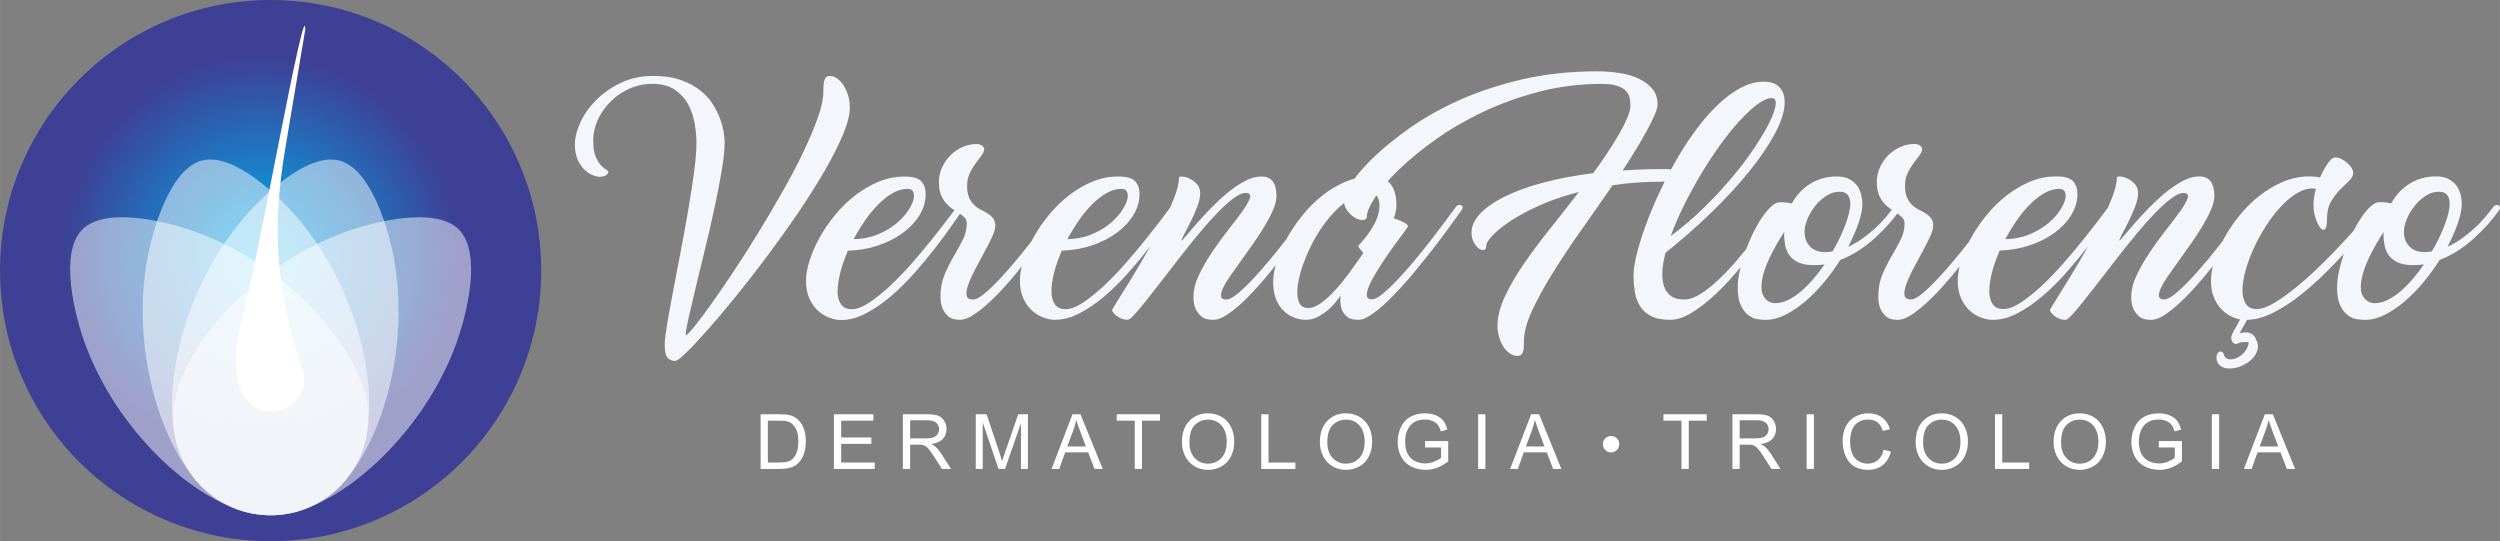 <?xml version="1.0" encoding="UTF-8"?>
<!DOCTYPE svg PUBLIC "-//W3C//DTD SVG 1.1//EN" "http://www.w3.org/Graphics/SVG/1.1/DTD/svg11.dtd">
<!-- Creator: CorelDRAW 2018 (64 Bit Versão de avaliação) -->
<svg xmlns="http://www.w3.org/2000/svg" xml:space="preserve" width="77.951mm" height="16.875mm" version="1.1" style="shape-rendering:geometricPrecision; text-rendering:geometricPrecision; image-rendering:optimizeQuality; fill-rule:evenodd; clip-rule:evenodd"
viewBox="0 0 1683.2 364.39"
 xmlns:xlink="http://www.w3.org/1999/xlink">
 <rect x="0" y="0" width="1683.2" height="364.39" fill="#808080" stroke="none"/>
 <defs>
  <style type="text/css">
   <![CDATA[
    .fil1 {fill:white}
    .fil2 {fill:#F3F6FB;fill-rule:nonzero}
    .fil0 {fill:white;fill-rule:nonzero}
    .fil4 {fill:white;fill-opacity:0.502}
    .fil3 {fill:url(#id0)}
   ]]>
  </style>
  <radialGradient id="id0" gradientUnits="userSpaceOnUse" gradientTransform="matrix(1.088 0.058 -0.058 1.088 -5 -25)" cx="174.9" cy="171.26" r="122.49" fx="174.9" fy="171.26">
   <stop offset="0" style="stop-opacity:1; stop-color:#00AFEF"/>
   <stop offset="1" style="stop-opacity:1; stop-color:#3E4095"/>
  </radialGradient>
 </defs>
 <g id="Camada_x0020_1">
  <path class="fil0" d="M512.1 315.73l0 -36.81 12.68 0c2.86,0 5.05,0.17 6.56,0.52 2.11,0.49 3.91,1.37 5.4,2.64 1.95,1.65 3.39,3.74 4.35,6.29 0.97,2.55 1.45,5.48 1.45,8.76 0,2.79 -0.33,5.27 -0.98,7.43 -0.65,2.16 -1.49,3.95 -2.51,5.36 -1.03,1.41 -2.14,2.53 -3.36,3.33 -1.2,0.81 -2.67,1.43 -4.39,1.85 -1.72,0.42 -3.69,0.62 -5.92,0.62l-13.28 0zm4.88 -4.32l7.85 0c2.42,0 4.33,-0.22 5.7,-0.68 1.38,-0.46 2.47,-1.09 3.3,-1.91 1.15,-1.16 2.05,-2.72 2.69,-4.67 0.65,-1.95 0.97,-4.32 0.97,-7.1 0,-3.86 -0.64,-6.82 -1.9,-8.89 -1.26,-2.07 -2.79,-3.46 -4.6,-4.16 -1.3,-0.51 -3.4,-0.75 -6.3,-0.75l-7.72 0 0 28.17zm44.48 4.32l0 -36.81 26.58 0 0 4.32 -21.69 0 0 11.31 20.3 0 0 4.32 -20.3 0 0 12.55 22.57 0 0 4.32 -27.45 0zm46.43 0l0 -36.81 16.31 0c3.28,0 5.78,0.33 7.48,0.99 1.7,0.66 3.07,1.82 4.09,3.5 1.02,1.67 1.52,3.52 1.52,5.54 0,2.61 -0.84,4.82 -2.53,6.61 -1.69,1.79 -4.29,2.92 -7.82,3.41 1.29,0.62 2.27,1.24 2.94,1.84 1.42,1.3 2.77,2.94 4.03,4.9l6.37 10.03 -6.08 0 -4.87 -7.66c-1.41,-2.22 -2.59,-3.91 -3.5,-5.08 -0.93,-1.17 -1.75,-1.99 -2.48,-2.46 -0.72,-0.46 -1.47,-0.79 -2.22,-0.98 -0.55,-0.11 -1.45,-0.17 -2.71,-0.17l-5.64 0 0 16.35 -4.88 0zm4.88 -20.56l10.45 0c2.23,0 3.96,-0.23 5.21,-0.7 1.25,-0.45 2.2,-1.19 2.85,-2.21 0.65,-1.01 0.98,-2.11 0.98,-3.3 0,-1.74 -0.63,-3.18 -1.89,-4.3 -1.26,-1.12 -3.25,-1.68 -5.96,-1.68l-11.63 0 0 12.18zm44.18 20.56l0 -36.81 7.3 0 8.71 26.05c0.81,2.42 1.39,4.24 1.76,5.45 0.42,-1.34 1.08,-3.31 1.97,-5.9l8.86 -25.6 6.52 0 0 36.81 -4.68 0 0 -30.79 -10.74 30.79 -4.39 0 -10.62 -31.36 0 31.36 -4.68 0zm51.03 0l14.12 -36.81 5.36 0 14.99 36.81 -5.54 0 -4.26 -11.16 -15.5 0 -3.99 11.16 -5.17 0zm10.59 -15.12l12.54 0 -3.84 -10.2c-1.16,-3.1 -2.03,-5.66 -2.64,-7.69 -0.51,2.4 -1.18,4.76 -2.03,7.09l-4.03 10.8zm45.42 15.12l0 -32.49 -12.13 0 0 -4.32 29.15 0 0 4.32 -12.13 0 0 32.49 -4.88 0zm31.77 -17.92c0,-6.1 1.65,-10.88 4.93,-14.33 3.28,-3.45 7.51,-5.18 12.71,-5.18 3.4,0 6.46,0.81 9.19,2.43 2.73,1.62 4.81,3.88 6.24,6.79 1.43,2.9 2.15,6.18 2.15,9.86 0,3.73 -0.75,7.07 -2.26,10.01 -1.51,2.95 -3.64,5.18 -6.4,6.68 -2.77,1.52 -5.75,2.27 -8.95,2.27 -3.47,0 -6.56,-0.84 -9.29,-2.51 -2.73,-1.67 -4.8,-3.95 -6.21,-6.85 -1.4,-2.89 -2.11,-5.95 -2.11,-9.18zm5.04 0.09c0,4.43 1.19,7.92 3.57,10.46 2.38,2.55 5.37,3.82 8.97,3.82 3.67,0 6.67,-1.29 9.05,-3.86 2.36,-2.57 3.55,-6.22 3.55,-10.95 0,-2.99 -0.51,-5.6 -1.52,-7.83 -1.01,-2.23 -2.49,-3.96 -4.44,-5.18 -1.95,-1.22 -4.14,-1.84 -6.56,-1.84 -3.44,0 -6.41,1.18 -8.89,3.55 -2.48,2.37 -3.72,6.31 -3.72,11.83zm48.38 17.83l0 -36.81 4.88 0 0 32.49 18.1 0 0 4.32 -22.98 0zm39.45 -17.92c0,-6.1 1.65,-10.88 4.93,-14.33 3.28,-3.45 7.51,-5.18 12.71,-5.18 3.4,0 6.46,0.81 9.19,2.43 2.73,1.62 4.81,3.88 6.24,6.79 1.43,2.9 2.15,6.18 2.15,9.86 0,3.73 -0.75,7.07 -2.26,10.01 -1.51,2.95 -3.64,5.18 -6.4,6.68 -2.77,1.52 -5.75,2.27 -8.95,2.27 -3.47,0 -6.56,-0.84 -9.29,-2.51 -2.73,-1.67 -4.8,-3.95 -6.21,-6.85 -1.4,-2.89 -2.11,-5.95 -2.11,-9.18zm5.04 0.09c0,4.43 1.19,7.92 3.57,10.46 2.38,2.55 5.37,3.82 8.97,3.82 3.67,0 6.67,-1.29 9.05,-3.86 2.36,-2.57 3.55,-6.22 3.55,-10.95 0,-2.99 -0.51,-5.6 -1.52,-7.83 -1.01,-2.23 -2.49,-3.96 -4.44,-5.18 -1.95,-1.22 -4.14,-1.84 -6.56,-1.84 -3.44,0 -6.41,1.18 -8.89,3.55 -2.48,2.37 -3.72,6.31 -3.72,11.83zm65.8 3.38l0 -4.32 15.58 0 0 13.64c-2.39,1.9 -4.86,3.34 -7.4,4.3 -2.55,0.96 -5.16,1.44 -7.83,1.44 -3.62,0 -6.9,-0.77 -9.85,-2.32 -2.95,-1.54 -5.18,-3.79 -6.69,-6.71 -1.51,-2.93 -2.26,-6.2 -2.26,-9.81 0,-3.58 0.74,-6.92 2.24,-10.03 1.5,-3.1 3.65,-5.41 6.46,-6.91 2.81,-1.51 6.05,-2.26 9.71,-2.26 2.66,0 5.06,0.43 7.21,1.3 2.15,0.86 3.84,2.06 5.05,3.6 1.22,1.54 2.15,3.56 2.79,6.03l-4.4 1.2c-0.56,-1.87 -1.24,-3.34 -2.06,-4.42 -0.82,-1.07 -1.99,-1.93 -3.51,-2.57 -1.52,-0.64 -3.2,-0.97 -5.06,-0.97 -2.22,0 -4.14,0.34 -5.77,1.02 -1.62,0.68 -2.92,1.57 -3.92,2.68 -0.99,1.11 -1.77,2.32 -2.31,3.64 -0.93,2.29 -1.41,4.75 -1.41,7.42 0,3.29 0.57,6.04 1.69,8.26 1.13,2.21 2.77,3.86 4.93,4.93 2.16,1.07 4.45,1.61 6.87,1.61 2.11,0 4.16,-0.41 6.17,-1.22 2,-0.82 3.52,-1.69 4.56,-2.62l0 -6.9 -10.79 0zm35.73 14.45l0 -36.81 4.88 0 0 36.81 -4.88 0zm21.57 0l14.12 -36.81 5.36 0 14.99 36.81 -5.54 0 -4.26 -11.16 -15.5 0 -3.99 11.16 -5.17 0zm10.59 -15.12l12.54 0 -3.84 -10.2c-1.16,-3.1 -2.03,-5.66 -2.64,-7.69 -0.51,2.4 -1.18,4.76 -2.03,7.09l-4.03 10.8zm104.75 15.12l0 -32.49 -12.13 0 0 -4.32 29.15 0 0 4.32 -12.13 0 0 32.49 -4.88 0zm34.29 0l0 -36.81 16.31 0c3.28,0 5.77,0.33 7.48,0.99 1.7,0.66 3.07,1.82 4.09,3.5 1.02,1.67 1.52,3.52 1.52,5.54 0,2.61 -0.85,4.82 -2.54,6.61 -1.69,1.79 -4.29,2.92 -7.82,3.41 1.29,0.62 2.27,1.24 2.94,1.84 1.42,1.3 2.77,2.94 4.03,4.9l6.37 10.03 -6.08 0 -4.87 -7.66c-1.41,-2.22 -2.59,-3.91 -3.5,-5.08 -0.93,-1.17 -1.75,-1.99 -2.47,-2.46 -0.72,-0.46 -1.47,-0.79 -2.22,-0.98 -0.55,-0.11 -1.44,-0.17 -2.71,-0.17l-5.64 0 0 16.35 -4.89 0zm4.89 -20.56l10.45 0c2.23,0 3.96,-0.23 5.21,-0.7 1.25,-0.45 2.2,-1.19 2.84,-2.21 0.65,-1.01 0.98,-2.11 0.98,-3.3 0,-1.74 -0.63,-3.18 -1.89,-4.3 -1.26,-1.12 -3.25,-1.68 -5.96,-1.68l-11.63 0 0 12.18zm45.1 20.56l0 -36.81 4.88 0 0 36.81 -4.88 0zm51.82 -12.91l4.88 1.23c-1.02,4 -2.85,7.05 -5.5,9.14 -2.65,2.1 -5.89,3.15 -9.71,3.15 -3.96,0 -7.18,-0.81 -9.67,-2.42 -2.48,-1.61 -4.37,-3.95 -5.66,-7.01 -1.3,-3.07 -1.95,-6.35 -1.95,-9.86 0,-3.83 0.73,-7.17 2.19,-10.03 1.46,-2.85 3.55,-5.02 6.25,-6.5 2.7,-1.48 5.67,-2.22 8.91,-2.22 3.69,0 6.78,0.93 9.28,2.81 2.51,1.88 4.26,4.51 5.24,7.9l-4.78 1.13c-0.85,-2.67 -2.09,-4.63 -3.71,-5.85 -1.62,-1.22 -3.66,-1.83 -6.12,-1.83 -2.82,0 -5.18,0.68 -7.08,2.03 -1.89,1.35 -3.23,3.18 -3.99,5.46 -0.77,2.29 -1.16,4.65 -1.16,7.07 0,3.13 0.45,5.86 1.36,8.19 0.91,2.34 2.32,4.08 4.24,5.23 1.92,1.16 3.99,1.73 6.23,1.73 2.72,0 5.02,-0.79 6.9,-2.36 1.89,-1.58 3.16,-3.91 3.83,-7.01zm21.56 -5c0,-6.1 1.65,-10.88 4.93,-14.33 3.28,-3.45 7.51,-5.18 12.71,-5.18 3.4,0 6.46,0.81 9.19,2.43 2.73,1.62 4.81,3.88 6.24,6.79 1.43,2.9 2.15,6.18 2.15,9.86 0,3.73 -0.75,7.07 -2.26,10.01 -1.51,2.95 -3.64,5.18 -6.4,6.68 -2.77,1.52 -5.75,2.27 -8.95,2.27 -3.47,0 -6.56,-0.84 -9.29,-2.51 -2.73,-1.67 -4.8,-3.95 -6.21,-6.85 -1.4,-2.89 -2.11,-5.95 -2.11,-9.18zm5.04 0.09c0,4.43 1.19,7.92 3.57,10.46 2.38,2.55 5.37,3.82 8.97,3.82 3.67,0 6.67,-1.29 9.05,-3.86 2.36,-2.57 3.55,-6.22 3.55,-10.95 0,-2.99 -0.51,-5.6 -1.52,-7.83 -1.01,-2.23 -2.49,-3.96 -4.44,-5.18 -1.95,-1.22 -4.14,-1.84 -6.56,-1.84 -3.44,0 -6.41,1.18 -8.89,3.55 -2.48,2.37 -3.72,6.31 -3.72,11.83zm48.38 17.83l0 -36.81 4.88 0 0 32.49 18.1 0 0 4.32 -22.98 0zm39.45 -17.92c0,-6.1 1.65,-10.88 4.93,-14.33 3.28,-3.45 7.51,-5.18 12.71,-5.18 3.4,0 6.46,0.81 9.19,2.43 2.73,1.62 4.81,3.88 6.24,6.79 1.43,2.9 2.15,6.18 2.15,9.86 0,3.73 -0.75,7.07 -2.26,10.01 -1.51,2.95 -3.64,5.18 -6.4,6.68 -2.77,1.52 -5.75,2.27 -8.95,2.27 -3.47,0 -6.56,-0.84 -9.29,-2.51 -2.73,-1.67 -4.8,-3.95 -6.21,-6.85 -1.4,-2.89 -2.11,-5.95 -2.11,-9.18zm5.04 0.09c0,4.43 1.19,7.92 3.57,10.46 2.38,2.55 5.37,3.82 8.97,3.82 3.67,0 6.67,-1.29 9.05,-3.86 2.36,-2.57 3.55,-6.22 3.55,-10.95 0,-2.99 -0.51,-5.6 -1.52,-7.83 -1.01,-2.23 -2.49,-3.96 -4.44,-5.18 -1.95,-1.22 -4.14,-1.84 -6.56,-1.84 -3.44,0 -6.41,1.18 -8.89,3.55 -2.48,2.37 -3.72,6.31 -3.72,11.83zm65.8 3.38l0 -4.32 15.58 0 0 13.64c-2.39,1.9 -4.86,3.34 -7.4,4.3 -2.55,0.96 -5.16,1.44 -7.83,1.44 -3.62,0 -6.9,-0.77 -9.86,-2.32 -2.95,-1.54 -5.18,-3.79 -6.68,-6.71 -1.51,-2.93 -2.26,-6.2 -2.26,-9.81 0,-3.58 0.74,-6.92 2.24,-10.03 1.5,-3.1 3.65,-5.41 6.46,-6.91 2.81,-1.51 6.05,-2.26 9.71,-2.26 2.65,0 5.06,0.43 7.21,1.3 2.15,0.86 3.84,2.06 5.05,3.6 1.22,1.54 2.15,3.56 2.79,6.03l-4.4 1.2c-0.56,-1.87 -1.24,-3.34 -2.06,-4.42 -0.82,-1.07 -1.99,-1.93 -3.51,-2.57 -1.52,-0.64 -3.2,-0.97 -5.06,-0.97 -2.22,0 -4.14,0.34 -5.77,1.02 -1.62,0.68 -2.92,1.57 -3.92,2.68 -0.99,1.11 -1.77,2.32 -2.31,3.64 -0.93,2.29 -1.41,4.75 -1.41,7.42 0,3.29 0.57,6.04 1.69,8.26 1.13,2.21 2.77,3.86 4.93,4.93 2.16,1.07 4.45,1.61 6.87,1.61 2.11,0 4.16,-0.41 6.17,-1.22 2.01,-0.82 3.52,-1.69 4.56,-2.62l0 -6.9 -10.79 0zm35.73 14.45l0 -36.81 4.88 0 0 36.81 -4.88 0zm21.57 0l14.12 -36.81 5.36 0 14.99 36.81 -5.54 0 -4.26 -11.16 -15.5 0 -3.99 11.16 -5.17 0zm10.59 -15.12l12.54 0 -3.84 -10.2c-1.16,-3.1 -2.03,-5.66 -2.64,-7.69 -0.51,2.4 -1.18,4.76 -2.03,7.09l-4.03 10.8z"/>
  <circle class="fil1" cx="1084.71" cy="299.07" r="5.54"/>
  <path class="fil2" d="M1637.35 169.28c3.67,-6.27 6.59,-12.32 8.75,-18.15 2.16,-5.83 3.24,-10.48 3.24,-13.94 0,-2.49 -0.57,-4.46 -1.7,-5.92 -1.14,-1.46 -3,-2.19 -5.59,-2.19 -3.14,0 -6.13,0.95 -9,2.84 -2.86,1.89 -5.38,4.21 -7.54,6.97 -2.16,2.76 -3.86,5.67 -5.11,8.75 -1.24,3.08 -1.86,5.86 -1.86,8.35 0,2.49 0.4,4.59 1.22,6.32 0.81,1.73 1.86,3.16 3.16,4.29 1.3,1.14 2.73,1.95 4.29,2.43 1.57,0.49 3.05,0.73 4.46,0.73 1.95,0 3.84,-0.16 5.68,-0.49zm-1175.72 56.41c0.76,0 2.65,-1.86 5.67,-5.59 3.03,-3.73 6.78,-8.72 11.27,-14.99 4.48,-6.27 9.48,-13.53 14.99,-21.8 5.51,-8.27 11.05,-16.94 16.61,-26.01 5.56,-9.08 11.02,-18.32 16.37,-27.72 5.35,-9.4 10.08,-18.37 14.18,-26.91 4.1,-8.53 7.4,-16.34 9.89,-23.42 2.49,-7.08 3.73,-12.83 3.73,-17.26 0,-1.08 0.03,-2.27 0.08,-3.57 0.05,-1.3 0.19,-2.49 0.41,-3.57 0.22,-1.08 0.62,-1.97 1.22,-2.67 0.59,-0.7 1.48,-1.05 2.67,-1.05 1.73,0 3.4,0.59 5.02,1.78 1.62,1.19 3.05,2.75 4.3,4.7 1.24,1.95 2.24,4.19 2.99,6.73 0.76,2.54 1.14,5.21 1.14,8.02 0,4.86 -1.57,11.02 -4.7,18.48 -3.14,7.46 -7.3,15.64 -12.48,24.56 -5.19,8.92 -11.1,18.26 -17.75,28.04 -6.64,9.78 -13.51,19.39 -20.58,28.85 -7.08,9.45 -14.07,18.45 -20.99,26.98 -6.92,8.54 -13.24,16.05 -18.97,22.53 -5.73,6.49 -10.56,11.64 -14.51,15.48 -3.94,3.83 -6.46,5.75 -7.53,5.75 -2.05,0 -3.76,-0.67 -5.11,-2.03 -1.35,-1.35 -2.03,-4.35 -2.03,-9 0,-2.7 0.54,-7.24 1.62,-13.61 1.08,-6.38 2.4,-13.7 3.97,-21.96 1.57,-8.27 3.27,-17.18 5.1,-26.74 1.84,-9.56 3.54,-18.91 5.11,-28.04 1.57,-9.13 2.89,-17.69 3.97,-25.69 1.08,-8 1.62,-14.64 1.62,-19.93 0,-3.78 -0.38,-7.97 -1.14,-12.56 -0.76,-4.59 -2.19,-8.89 -4.29,-12.89 -2.11,-3.99 -5.11,-7.35 -9,-10.05 -3.89,-2.7 -8.91,-4.05 -15.07,-4.05 -5.72,0 -11.02,1.11 -15.88,3.33 -4.86,2.22 -9.08,5.13 -12.64,8.75 -3.57,3.62 -6.38,7.7 -8.43,12.24 -2.05,4.54 -3.08,9.13 -3.08,13.78 0,4.65 0.54,8.24 1.62,10.78 1.08,2.54 2.24,4.49 3.48,5.83 1.24,1.35 2.41,2.33 3.49,2.92 1.08,0.59 1.62,1.22 1.62,1.86 0,0.65 -0.54,1.33 -1.62,2.03 -1.08,0.7 -2.54,1.05 -4.38,1.05 -0.97,0 -2.38,-0.32 -4.21,-0.97 -1.84,-0.65 -3.67,-1.81 -5.51,-3.49 -1.84,-1.67 -3.43,-3.92 -4.78,-6.73 -1.35,-2.81 -2.03,-6.43 -2.03,-10.86 0,-4.32 1.22,-9.16 3.65,-14.5 2.43,-5.35 5.94,-10.35 10.53,-14.99 4.59,-4.65 10.13,-8.54 16.62,-11.67 6.48,-3.13 13.77,-4.7 21.88,-4.7 7.35,0 13.64,0.94 18.88,2.84 5.24,1.89 9.64,4.29 13.21,7.21 3.57,2.92 6.4,6.13 8.51,9.64 2.11,3.51 3.73,6.94 4.86,10.29 1.13,3.35 1.86,6.35 2.19,9 0.32,2.65 0.49,4.56 0.49,5.75 0,4.86 -0.65,11.16 -1.95,18.88 -1.29,7.72 -2.92,16.1 -4.86,25.12 -1.95,9.02 -4.05,18.21 -6.32,27.55 -2.27,9.35 -4.38,18.02 -6.32,26.01 -1.94,8 -3.56,14.91 -4.86,20.75 -1.29,5.83 -1.95,9.67 -1.95,11.51zm149.44 -98.54c-3.24,0 -6.51,0.92 -9.81,2.75 -3.3,1.87 -6.51,4.32 -9.65,7.43 -3.13,3.08 -6.13,6.7 -8.99,10.83 -2.87,4.11 -5.49,8.4 -7.86,12.86 5.51,-0.11 10.54,-1.03 15.07,-2.76 4.54,-1.75 8.51,-3.89 11.91,-6.45 3.4,-2.54 6.19,-5.27 8.35,-8.13 2.16,-2.89 3.68,-5.54 4.54,-8 0.86,-2.43 1,-4.46 0.4,-6.1 -0.59,-1.62 -1.92,-2.43 -3.97,-2.43zm35.18 16.92c-1.51,2.14 -3.26,4.65 -5.27,7.55 -3.3,4.75 -7.1,9.92 -11.43,15.48 -4.32,5.57 -9.02,11.21 -14.1,16.94 -5.08,5.73 -10.35,10.91 -15.8,15.56 -5.46,4.64 -11.02,8.45 -16.69,11.43 -5.67,2.97 -11.27,4.45 -16.77,4.45 -2.27,0 -4.78,-0.48 -7.54,-1.46 -2.75,-0.97 -5.32,-2.51 -7.7,-4.62 -2.38,-2.11 -4.35,-4.83 -5.92,-8.19 -1.57,-3.35 -2.35,-7.4 -2.35,-12.15 0,-4 0.78,-8.51 2.35,-13.53 1.57,-5.02 3.78,-10.13 6.65,-15.32 2.86,-5.19 6.32,-10.27 10.37,-15.24 4.05,-4.97 8.54,-9.37 13.45,-13.21 4.92,-3.83 10.19,-6.94 15.8,-9.32 5.62,-2.38 11.51,-3.56 17.67,-3.56 5.62,0 9.4,1.08 11.35,3.24 1.95,2.16 2.92,4.97 2.92,8.43 0,4.97 -1.35,9.7 -4.05,14.18 -2.7,4.48 -6.43,8.48 -11.18,11.99 -4.75,3.51 -10.32,6.35 -16.69,8.51 -6.38,2.16 -13.18,3.35 -20.42,3.57 -2.16,4.97 -3.86,9.83 -5.1,14.59 -1.24,4.75 -1.86,8.97 -1.86,12.64 0,3.68 0.75,6.62 2.27,8.83 1.51,2.22 3.94,3.32 7.29,3.32 3.35,0 7.24,-1.46 11.67,-4.38 4.43,-2.92 9.05,-6.62 13.86,-11.1 4.81,-4.49 9.62,-9.46 14.43,-14.91 4.81,-5.46 9.29,-10.78 13.45,-15.97 4.16,-5.19 7.83,-9.89 11.02,-14.1 1.84,-2.44 3.39,-4.5 4.64,-6.18l-1.08 -0.71c-1.57,-1.03 -3.05,-2.32 -4.46,-3.89 -1.41,-1.57 -2.57,-3.49 -3.49,-5.75 -0.92,-2.27 -1.38,-5.13 -1.38,-8.59 0,-3.57 0.73,-6.91 2.19,-10.05 1.46,-3.13 3.38,-5.86 5.76,-8.19 2.38,-2.32 5.08,-4.13 8.1,-5.43 3.03,-1.3 6.11,-1.94 9.24,-1.94 1.51,0 2.76,0.35 3.73,1.05 0.97,0.7 1.46,1.48 1.46,2.35 0,1.3 -0.59,2.73 -1.78,4.29 -1.19,1.57 -2.51,3.33 -3.97,5.27 -1.46,1.95 -2.78,4.16 -3.97,6.65 -1.19,2.49 -1.78,5.35 -1.78,8.59 0,3.24 0.46,5.89 1.38,7.94 0.92,2.05 2.08,3.73 3.49,5.02 1.4,1.3 2.95,2.35 4.62,3.16 1.67,0.81 3.22,1.68 4.62,2.59 1.41,0.92 2.57,2 3.49,3.24 0.92,1.24 1.38,2.89 1.38,4.94 0,1.84 -0.73,4.32 -2.19,7.46 -1.46,3.13 -3.19,6.53 -5.19,10.21 -2,3.67 -3.99,7.4 -5.99,11.18 -2,3.78 -3.57,7.21 -4.7,10.3 -1.13,3.08 -1.57,5.59 -1.3,7.53 0.27,1.95 1.76,2.92 4.46,2.92 1.84,0 4.29,-1.27 7.38,-3.81 3.08,-2.54 6.48,-5.78 10.21,-9.73 3.73,-3.94 7.59,-8.32 11.59,-13.13 3.49,-4.19 6.81,-8.32 9.96,-12.39 0.42,-0.81 0.86,-1.62 1.3,-2.44 2.86,-5.19 6.32,-10.27 10.37,-15.24 4.05,-4.97 8.54,-9.37 13.45,-13.21 4.92,-3.83 10.19,-6.94 15.8,-9.32 5.62,-2.38 11.51,-3.56 17.67,-3.56 5.62,0 9.4,1.08 11.35,3.24 1.95,2.16 2.92,4.97 2.92,8.43 0,4.97 -1.35,9.7 -4.05,14.18 -2.7,4.48 -6.43,8.48 -11.18,11.99 -4.75,3.51 -10.32,6.35 -16.69,8.51 -6.38,2.16 -13.18,3.35 -20.42,3.57 -2.16,4.97 -3.86,9.83 -5.1,14.59 -1.24,4.75 -1.86,8.97 -1.86,12.64 0,3.68 0.75,6.62 2.27,8.83 1.51,2.22 3.94,3.32 7.29,3.32 3.35,0 7.24,-1.46 11.67,-4.38 4.43,-2.92 9.05,-6.62 13.86,-11.1 4.81,-4.49 9.62,-9.46 14.43,-14.91 4.81,-5.46 9.29,-10.78 13.45,-15.97 4.16,-5.19 7.83,-9.89 11.02,-14.1 2.53,-3.34 4.5,-5.97 5.91,-7.89 0.97,-2.21 1.87,-4.36 2.68,-6.45 2.22,-5.67 3.32,-10.29 3.32,-13.86 0,-0.43 0.73,-0.62 2.19,-0.57 1.46,0.05 3.08,0.48 4.86,1.3 1.78,0.81 3.43,2.03 4.94,3.65 1.51,1.62 2.27,3.72 2.27,6.32 0,2.6 -0.7,5.7 -2.11,9.32 -1.4,3.62 -2.95,7.08 -4.62,10.37 -1.68,3.3 -3.14,6.13 -4.38,8.51 -1.24,2.38 -1.7,3.57 -1.38,3.57 0.22,0 1.22,-1.05 3,-3.16 1.78,-2.11 4.08,-4.78 6.89,-8.02 2.81,-3.24 6,-6.7 9.56,-10.37 3.57,-3.67 7.29,-7.13 11.19,-10.38 3.89,-3.24 7.8,-5.91 11.75,-8.02 3.95,-2.11 7.65,-3.16 11.1,-3.16 3.67,0 6.32,1.13 7.94,3.4 1.62,2.27 2.43,5.46 2.43,9.56 0,2.7 -0.73,5.78 -2.19,9.24 -1.46,3.46 -3.33,7.08 -5.59,10.86 -2.27,3.78 -4.78,7.64 -7.54,11.59 -2.76,3.94 -5.46,7.75 -8.11,11.43 -2.65,3.67 -5.1,7.13 -7.37,10.37 -2.27,3.24 -3.97,6.08 -5.11,8.51 -1.13,2.43 -1.6,4.35 -1.38,5.76 0.22,1.4 1.41,2.11 3.57,2.11 1.84,0 4.29,-1.27 7.38,-3.81 3.08,-2.54 6.48,-5.78 10.21,-9.73 3.73,-3.94 7.59,-8.32 11.59,-13.13 3.95,-4.75 7.69,-9.43 11.22,-14.02l0.05 -0.08c2.86,-5.24 6.32,-10.4 10.37,-15.48 4.05,-5.08 8.54,-9.59 13.45,-13.53 4.92,-3.95 10.19,-7.11 15.8,-9.48 2.01,-0.85 4.05,-1.54 6.12,-2.09 3.22,-4.35 7.49,-9.11 12.83,-14.28 6.59,-6.37 14.72,-12.99 24.4,-19.85 9.67,-6.86 20.82,-13.13 33.47,-18.8 12.64,-5.67 26.72,-10.32 42.22,-13.94 15.5,-3.62 32.34,-5.43 50.49,-5.43 5.19,0 10.21,0.38 15.07,1.14 4.86,0.76 9.19,2.03 12.97,3.81 3.78,1.78 6.84,4.08 9.16,6.89 2.32,2.81 3.49,6.27 3.49,10.37 0,1.84 -0.73,4.4 -2.19,7.7 -1.46,3.3 -3.33,7 -5.59,11.1 -2.27,4.11 -4.78,8.4 -7.54,12.88 -2.75,4.48 -5.48,8.78 -8.18,12.88 9.08,-0.65 18.75,-0.97 29.01,-0.97 1.28,0 2.47,0.1 3.56,0.28 0.8,-1.47 1.61,-2.95 2.44,-4.42 4.1,-7.29 8.54,-14.24 13.29,-20.82 4.76,-6.59 9.7,-12.4 14.83,-17.43 5.13,-5.02 10.4,-9.02 15.8,-11.99 5.4,-2.97 10.81,-4.46 16.21,-4.46 1.51,0 3.11,0.19 4.78,0.57 1.67,0.38 3.18,1.11 4.53,2.19 1.35,1.08 2.46,2.51 3.33,4.29 0.86,1.78 1.3,4.08 1.3,6.89 0,5.83 -2.16,12.8 -6.48,20.91 -4.33,8.11 -10.16,16.69 -17.51,25.77 -7.35,9.08 -15.88,18.31 -25.61,27.71 -9.73,9.4 -19.94,18.37 -30.63,26.91 -1.19,4.54 -1.89,8.73 -2.11,12.56 -0.22,3.84 0.16,7.16 1.13,9.97 0.97,2.81 2.54,5 4.7,6.56 2.16,1.57 5.13,2.35 8.91,2.35 3.35,0 7.02,-1.27 11.02,-3.81 4,-2.54 8.08,-5.78 12.24,-9.73 4.16,-3.94 8.29,-8.32 12.4,-13.13 2.1,-2.46 4.12,-4.9 6.06,-7.31 1.34,-3.57 2.83,-7.05 4.47,-10.44 1.94,-4 3.97,-7.56 6.08,-10.7 2.11,-3.13 4.21,-5.64 6.32,-7.54 2.11,-1.89 4.02,-2.84 5.76,-2.84 2.05,0 3.7,0.08 4.94,0.24 1.24,0.16 2.29,0.35 3.16,0.57 3.14,-5.73 7.32,-10.19 12.56,-13.37 5.24,-3.18 11.1,-4.78 17.59,-4.78 3.46,0 6.3,0.59 8.51,1.78 2.22,1.19 3.97,2.68 5.27,4.46 1.29,1.78 2.21,3.78 2.75,5.99 0.54,2.21 0.81,4.3 0.81,6.24 0,3.56 -0.87,7.86 -2.59,12.88 -1.73,5.02 -4.06,10.35 -6.97,15.96 3.35,-1.51 6.54,-3.35 9.56,-5.51 3.03,-2.16 5.86,-4.46 8.51,-6.89 2.65,-2.43 5.02,-4.89 7.13,-7.37 1.51,-1.78 2.9,-3.48 4.16,-5.1l-0.75 -0.5c-1.57,-1.03 -3.05,-2.32 -4.46,-3.89 -1.41,-1.57 -2.57,-3.49 -3.49,-5.75 -0.92,-2.27 -1.38,-5.13 -1.38,-8.59 0,-3.57 0.73,-6.91 2.19,-10.05 1.46,-3.13 3.38,-5.86 5.75,-8.19 2.38,-2.32 5.08,-4.13 8.1,-5.43 3.03,-1.3 6.11,-1.94 9.24,-1.94 1.51,0 2.76,0.35 3.73,1.05 0.97,0.7 1.46,1.48 1.46,2.35 0,1.3 -0.59,2.73 -1.78,4.29 -1.19,1.57 -2.51,3.33 -3.97,5.27 -1.46,1.95 -2.78,4.16 -3.97,6.65 -1.19,2.49 -1.78,5.35 -1.78,8.59 0,3.24 0.46,5.89 1.38,7.94 0.92,2.05 2.08,3.73 3.49,5.02 1.4,1.3 2.95,2.35 4.62,3.16 1.67,0.81 3.22,1.68 4.62,2.59 1.41,0.92 2.57,2 3.49,3.24 0.92,1.24 1.38,2.89 1.38,4.94 0,1.84 -0.73,4.32 -2.19,7.46 -1.46,3.13 -3.19,6.53 -5.19,10.21 -2,3.67 -3.99,7.4 -5.99,11.18 -2,3.78 -3.57,7.21 -4.7,10.3 -1.13,3.08 -1.57,5.59 -1.29,7.53 0.27,1.95 1.75,2.92 4.45,2.92 1.84,0 4.29,-1.27 7.38,-3.81 3.08,-2.54 6.48,-5.78 10.21,-9.73 3.73,-3.94 7.59,-8.32 11.59,-13.13 3.49,-4.19 6.81,-8.32 9.96,-12.39 0.42,-0.81 0.86,-1.62 1.3,-2.44 2.86,-5.19 6.32,-10.27 10.37,-15.24 4.05,-4.97 8.54,-9.37 13.45,-13.21 4.92,-3.83 10.19,-6.94 15.8,-9.32 5.62,-2.38 11.51,-3.56 17.67,-3.56 5.62,0 9.4,1.08 11.35,3.24 1.95,2.16 2.92,4.97 2.92,8.43 0,4.97 -1.35,9.7 -4.06,14.18 -2.7,4.48 -6.43,8.48 -11.18,11.99 -4.76,3.51 -10.32,6.35 -16.7,8.51 -6.38,2.16 -13.18,3.35 -20.42,3.57 -2.16,4.97 -3.86,9.83 -5.1,14.59 -1.24,4.75 -1.86,8.97 -1.86,12.64 0,3.68 0.76,6.62 2.27,8.83 1.51,2.22 3.94,3.32 7.29,3.32 3.35,0 7.24,-1.46 11.67,-4.38 4.43,-2.92 9.05,-6.62 13.86,-11.1 4.81,-4.49 9.62,-9.46 14.43,-14.91 4.81,-5.46 9.29,-10.78 13.45,-15.97 4.16,-5.19 7.83,-9.89 11.02,-14.1 2.53,-3.34 4.5,-5.97 5.91,-7.89 0.97,-2.21 1.87,-4.36 2.68,-6.45 2.22,-5.67 3.32,-10.29 3.32,-13.86 0,-0.43 0.73,-0.62 2.19,-0.57 1.46,0.05 3.08,0.48 4.86,1.3 1.78,0.81 3.43,2.03 4.94,3.65 1.51,1.62 2.27,3.72 2.27,6.32 0,2.6 -0.7,5.7 -2.11,9.32 -1.4,3.62 -2.95,7.08 -4.62,10.37 -1.68,3.3 -3.14,6.13 -4.38,8.51 -1.24,2.38 -1.7,3.57 -1.38,3.57 0.22,0 1.22,-1.05 3,-3.16 1.78,-2.11 4.08,-4.78 6.89,-8.02 2.81,-3.24 6,-6.7 9.56,-10.37 3.57,-3.67 7.29,-7.13 11.19,-10.38 3.89,-3.24 7.81,-5.91 11.75,-8.02 3.95,-2.11 7.64,-3.16 11.1,-3.16 3.67,0 6.32,1.13 7.94,3.4 1.62,2.27 2.43,5.46 2.43,9.56 0,2.7 -0.73,5.78 -2.19,9.24 -1.46,3.46 -3.33,7.08 -5.59,10.86 -2.27,3.78 -4.78,7.64 -7.54,11.59 -2.76,3.94 -5.46,7.75 -8.11,11.43 -2.65,3.67 -5.1,7.13 -7.37,10.37 -2.27,3.24 -3.97,6.08 -5.11,8.51 -1.13,2.43 -1.59,4.35 -1.38,5.76 0.21,1.4 1.4,2.11 3.57,2.11 1.84,0 4.29,-1.27 7.38,-3.81 3.08,-2.54 6.48,-5.78 10.21,-9.73 3.73,-3.94 7.59,-8.32 11.59,-13.13 3.48,-4.19 6.8,-8.32 9.96,-12.39 0.42,-0.81 0.86,-1.63 1.3,-2.44 2.86,-5.19 6.32,-10.27 10.37,-15.24 4.05,-4.97 8.54,-9.37 13.45,-13.21 4.92,-3.83 10.19,-6.94 15.8,-9.32 5.62,-2.38 11.51,-3.56 17.67,-3.56 1.51,0 2.84,0.05 3.97,0.16 1.14,0.11 2.19,0.32 3.16,0.65 1.62,-3.78 3.38,-7 5.27,-9.64 1.89,-2.65 3.54,-3.97 4.94,-3.97 1.41,0 2.84,0.38 4.29,1.14 1.46,0.76 2.78,1.65 3.97,2.68 1.19,1.03 2.14,2.13 2.84,3.32 0.7,1.19 1.05,2.21 1.05,3.08 0,1.94 -0.92,3.78 -2.75,5.51 -1.84,1.73 -3.87,3.7 -6.08,5.92 -2.22,2.21 -4.24,4.89 -6.08,8.02 -1.84,3.14 -2.76,7.13 -2.76,11.99 0,3.89 -0.48,6.16 -1.46,6.81 -0.97,0.65 -2.03,0.24 -3.16,-1.22 -1.14,-1.46 -2.16,-3.59 -3.08,-6.4 -0.92,-2.81 -1.38,-5.78 -1.38,-8.91 0,-1.73 0.14,-3.49 0.41,-5.27 0.27,-1.78 0.68,-3.59 1.21,-5.43 -0.32,-0.11 -0.65,-0.19 -0.97,-0.25 -0.32,-0.05 -0.76,-0.08 -1.3,-0.08 -3.57,0 -7.21,1.16 -10.94,3.49 -3.73,2.32 -7.35,5.4 -10.86,9.24 -3.51,3.84 -6.81,8.19 -9.89,13.05 -3.08,4.86 -5.75,9.81 -8.02,14.83 -2.27,5.02 -4.08,9.97 -5.43,14.83 -1.35,4.86 -2.03,9.21 -2.03,13.04 0,3.84 0.75,6.92 2.27,9.24 1.51,2.33 3.94,3.49 7.29,3.49 3.35,0 7.43,-1.46 12.24,-4.38 4.81,-2.92 9.91,-6.62 15.32,-11.1 5.4,-4.49 10.89,-9.46 16.45,-14.91 5.57,-5.46 10.72,-10.78 15.48,-15.97 2.04,-2.23 3.98,-4.36 5.8,-6.41 1.66,-3.25 3.37,-6.19 5.14,-8.83 2.11,-3.13 4.21,-5.64 6.32,-7.54 2.11,-1.89 4.02,-2.84 5.76,-2.84 2.05,0 3.7,0.08 4.94,0.24 1.24,0.16 2.3,0.35 3.16,0.57 3.14,-5.73 7.32,-10.19 12.56,-13.37 5.24,-3.18 11.1,-4.78 17.59,-4.78 3.46,0 6.29,0.59 8.51,1.78 2.22,1.19 3.97,2.68 5.27,4.46 1.3,1.78 2.22,3.78 2.75,5.99 0.54,2.21 0.81,4.3 0.81,6.24 0,3.56 -0.87,7.86 -2.59,12.88 -1.73,5.02 -4.06,10.35 -6.97,15.96 3.35,-1.51 6.54,-3.35 9.56,-5.51 3.03,-2.16 5.86,-4.46 8.51,-6.89 2.65,-2.43 5.02,-4.89 7.13,-7.37 2.11,-2.49 3.97,-4.81 5.59,-6.97 0.54,-0.76 1.14,-1.19 1.78,-1.3 0.65,-0.11 1.22,-0.06 1.7,0.16 0.49,0.22 0.81,0.62 0.97,1.22 0.16,0.59 0.03,1.22 -0.4,1.87 -2.16,3.13 -4.67,6.32 -7.54,9.56 -2.86,3.24 -6,6.4 -9.4,9.48 -3.4,3.08 -7.05,5.89 -10.94,8.43 -3.89,2.54 -8,4.62 -12.32,6.24 -3.24,5.19 -6.89,10.21 -10.94,15.07 -4.05,4.86 -8.27,9.16 -12.64,12.88 -4.38,3.73 -8.83,6.73 -13.37,9 -4.54,2.27 -9.02,3.4 -13.45,3.4 -1.51,0 -3.32,-0.16 -5.43,-0.48 -2.11,-0.33 -4.14,-1.22 -6.08,-2.68 -1.94,-1.46 -3.62,-3.64 -5.02,-6.56 -1.4,-2.92 -2.11,-6.97 -2.11,-12.16 0,-3.35 0.46,-7.1 1.38,-11.27 0.82,-3.75 1.9,-7.54 3.21,-11.38 -3.82,4.18 -7.89,8.41 -12.2,12.68 -5.73,5.67 -11.59,10.86 -17.59,15.56 -6,4.7 -12.02,8.56 -18.07,11.59 -6.05,3.03 -11.83,4.59 -17.34,4.7 -0.22,0.43 -0.62,1.16 -1.22,2.24 -0.59,1.05 -1.65,2.92 -3.16,5.56 -0.11,0.22 -0.22,0.43 -0.32,0.65 -0.11,0.22 -0.22,0.43 -0.33,0.62 0.65,-0.22 1.32,-0.38 2.03,-0.49 0.7,-0.11 1.33,-0.16 1.86,-0.16 2.16,0 3.83,0.51 5.02,1.54 1.19,1.05 1.89,2.16 2.11,3.35 0.86,1.22 1.3,2.68 1.3,4.4 0,1.97 -0.54,3.83 -1.62,5.64 -1.08,1.78 -2.51,3.35 -4.29,4.73 -1.78,1.35 -3.83,2.46 -6.16,3.35 -2.32,0.87 -4.67,1.3 -7.05,1.3 -0.54,0 -1.3,-0.05 -2.27,-0.16 -0.97,-0.11 -1.89,-0.43 -2.76,-0.97 -1.19,-0.65 -2.05,-1.4 -2.59,-2.27 -0.54,-0.86 -0.89,-1.73 -1.05,-2.59 -0.16,-0.86 -0.16,-1.68 0,-2.43 0.16,-0.76 0.35,-1.3 0.57,-1.62 0.11,-0.22 0.38,-0.54 0.81,-0.97 0.76,-0.43 1.51,-0.49 2.27,-0.16 0.54,0.22 0.92,0.7 1.14,1.46 0.11,0.43 0.3,0.95 0.57,1.54 0.27,0.59 0.84,1.11 1.7,1.54 0.65,0.32 1.29,0.48 1.95,0.48 1.73,0 3.37,-0.38 4.94,-1.13 1.57,-0.76 2.89,-1.7 3.97,-2.84 1.08,-1.13 1.95,-2.32 2.59,-3.56 0.65,-1.24 0.97,-2.3 0.97,-3.16 0,-0.22 0.03,-0.38 0.08,-0.48 0.05,-0.11 0.08,-0.22 0.08,-0.33 -0.33,-0.11 -0.92,-0.16 -1.78,-0.16 -0.76,0 -1.62,0.03 -2.59,0.08 -0.97,0.05 -1.84,0.3 -2.59,0.73 -0.65,0.33 -1.19,0.49 -1.62,0.49 -0.86,0 -1.59,-0.38 -2.19,-1.14 -0.6,-0.76 -0.95,-1.62 -1.05,-2.59l0 -0.16 0 -0.16 0 -0.32 0 -0.16c0.22,-1.08 0.81,-2.51 1.78,-4.29 0.97,-1.78 1.84,-3.32 2.59,-4.62 0.32,-0.65 0.62,-1.22 0.89,-1.7 0.27,-0.49 0.51,-0.94 0.73,-1.38 -2.27,-0.43 -4.57,-1.27 -6.89,-2.51 -2.32,-1.24 -4.43,-2.92 -6.32,-5.02 -1.89,-2.11 -3.43,-4.7 -4.62,-7.78 -1.19,-3.08 -1.78,-6.67 -1.78,-10.78 0,-3.01 0.44,-6.32 1.34,-9.92 -1.44,1.81 -2.92,3.63 -4.42,5.46 -4.65,5.67 -9.21,10.78 -13.7,15.32 -4.48,4.54 -8.78,8.27 -12.88,11.18 -4.1,2.92 -7.72,4.37 -10.86,4.37 -3.46,0 -6.1,-0.81 -7.94,-2.43 -1.84,-1.62 -3.13,-3.41 -3.89,-5.35 -0.97,-2.27 -1.4,-4.91 -1.3,-7.94 0,-4.54 1.24,-9.4 3.73,-14.59 2.49,-5.19 5.46,-10.35 8.92,-15.48 3.46,-5.13 7.08,-10.1 10.86,-14.91 3.78,-4.81 6.97,-9.02 9.56,-12.64 2.59,-3.62 4.24,-6.54 4.94,-8.75 0.7,-2.22 -0.3,-3.33 -3,-3.33 -2.16,0 -4.86,1.22 -8.11,3.65 -3.24,2.43 -6.8,5.64 -10.7,9.64 -3.89,4 -7.97,8.56 -12.24,13.69 -4.27,5.13 -8.48,10.38 -12.64,15.72 -4.16,5.35 -8.21,10.59 -12.16,15.72 -3.94,5.13 -7.51,9.7 -10.7,13.7 -3.19,4 -5.89,7.21 -8.1,9.64 -2.22,2.43 -3.76,3.64 -4.62,3.64 -1.51,0 -2.92,-0.27 -4.21,-0.81 -1.3,-0.54 -2.43,-1.19 -3.4,-1.95 -0.97,-0.75 -1.7,-1.48 -2.19,-2.19 -0.49,-0.7 -0.73,-1.22 -0.73,-1.54 0,-0.32 1.11,-2.24 3.33,-5.75 2.21,-3.51 5,-8 8.34,-13.45 3.35,-5.46 6.97,-11.53 10.86,-18.23 1.13,-1.95 2.24,-3.89 3.32,-5.82l-1.05 1.36c-4.32,5.57 -9.02,11.21 -14.1,16.94 -5.08,5.73 -10.35,10.91 -15.8,15.56 -5.46,4.64 -11.02,8.45 -16.69,11.43 -5.67,2.97 -11.27,4.45 -16.77,4.45 -2.27,0 -4.78,-0.48 -7.54,-1.46 -2.75,-0.97 -5.32,-2.51 -7.7,-4.62 -2.38,-2.11 -4.35,-4.83 -5.91,-8.19 -1.57,-3.35 -2.35,-7.4 -2.35,-12.15 0,-2.93 0.42,-6.14 1.27,-9.62 -1.37,1.71 -2.76,3.43 -4.18,5.16 -4.64,5.67 -9.24,10.78 -13.78,15.32 -4.54,4.54 -8.86,8.27 -12.97,11.18 -4.11,2.92 -7.73,4.37 -10.86,4.37 -3.46,0 -6.08,-0.81 -7.86,-2.43 -1.78,-1.62 -3.05,-3.41 -3.81,-5.35 -0.87,-2.27 -1.3,-4.91 -1.3,-7.94 0,-5.51 0.92,-10.43 2.76,-14.75 1.84,-4.32 3.86,-8.37 6.08,-12.15 2.21,-3.78 4.24,-7.45 6.08,-11.02 1.84,-3.57 2.76,-7.35 2.76,-11.35 0,-1.51 -0.46,-2.76 -1.38,-3.73 -0.91,-0.97 -2.06,-1.93 -3.45,-2.89 -1.74,2.34 -3.66,4.71 -5.78,7.11 -2.86,3.24 -6,6.4 -9.4,9.48 -3.4,3.08 -7.05,5.89 -10.94,8.43 -3.89,2.54 -8,4.62 -12.32,6.24 -3.24,5.19 -6.89,10.21 -10.94,15.07 -4.05,4.86 -8.26,9.16 -12.64,12.88 -4.38,3.73 -8.83,6.73 -13.37,9 -4.54,2.27 -9.02,3.4 -13.45,3.4 -1.52,0 -3.33,-0.16 -5.43,-0.48 -2.11,-0.33 -4.14,-1.22 -6.08,-2.68 -1.94,-1.46 -3.62,-3.64 -5.02,-6.56 -1.4,-2.92 -2.11,-6.97 -2.11,-12.16 0,-3.35 0.46,-7.1 1.38,-11.27 0.17,-0.76 0.35,-1.52 0.54,-2.29 -1.26,1.51 -2.55,3.03 -3.86,4.56 -4.86,5.67 -9.8,10.78 -14.83,15.32 -5.02,4.54 -10,8.27 -14.91,11.18 -4.91,2.92 -9.53,4.37 -13.85,4.37 -5.51,0 -9.89,-0.89 -13.13,-2.67 -3.24,-1.78 -5.7,-4.11 -7.37,-6.97 -1.68,-2.86 -2.78,-6.08 -3.32,-9.64 -0.54,-3.57 -0.81,-7.08 -0.81,-10.53 0,-3.57 0.67,-8.16 2.03,-13.78 1.35,-5.62 3.24,-11.83 5.67,-18.64 2.43,-6.8 5.35,-13.94 8.75,-21.39 1.43,-3.14 2.93,-6.27 4.49,-9.39l-1.01 -0.02c-12.21,0 -23.56,0.81 -34.04,2.43 -6.7,9.73 -13.56,19.56 -20.59,29.5 -7.02,9.94 -13.42,19.53 -19.2,28.77 -5.78,9.24 -10.53,17.86 -14.26,25.85 -3.73,8 -5.59,14.91 -5.59,20.75 0,1.08 -0.03,2.22 -0.08,3.4 -0.05,1.19 -0.19,2.27 -0.41,3.24 -0.22,0.97 -0.65,1.78 -1.3,2.43 -0.65,0.65 -1.51,0.97 -2.59,0.97 -1.73,0 -3.4,-0.54 -5.02,-1.62 -1.62,-1.08 -3.05,-2.54 -4.29,-4.38 -1.24,-1.84 -2.24,-4 -3,-6.48 -0.76,-2.49 -1.13,-5.13 -1.13,-7.94 0,-5.94 1.62,-12.4 4.86,-19.37 3.24,-6.97 7.48,-14.29 12.72,-21.96 5.24,-7.67 11.13,-15.59 17.67,-23.75 6.54,-8.16 13.05,-16.45 19.53,-24.88 -10.05,2.59 -18.96,5.65 -26.74,9.16 -7.78,3.51 -14.29,7.02 -19.53,10.53 -5.24,3.51 -9.24,6.75 -11.99,9.72 -2.75,2.97 -4.13,5.27 -4.13,6.89 0,1.62 -0.51,2.54 -1.54,2.75 -1.03,0.22 -2.16,-0.11 -3.4,-0.97 -1.24,-0.86 -2.38,-2.24 -3.4,-4.13 -1.03,-1.89 -1.54,-4.14 -1.54,-6.73 0,-4.21 1.86,-8.35 5.59,-12.4 3.73,-4.05 9.11,-7.86 16.13,-11.43 7.02,-3.57 15.58,-6.73 25.69,-9.48 10.1,-2.76 21.58,-4.94 34.44,-6.57 2.92,-3.89 5.86,-8.05 8.83,-12.48 2.97,-4.43 5.67,-8.73 8.11,-12.89 2.43,-4.16 4.4,-8 5.91,-11.51 1.51,-3.51 2.27,-6.35 2.27,-8.51 0,-1.51 -0.13,-3.13 -0.4,-4.86 -0.27,-1.73 -1.03,-3.32 -2.27,-4.78 -1.24,-1.46 -3.16,-2.68 -5.75,-3.65 -2.59,-0.97 -6.16,-1.46 -10.7,-1.46 -14.8,0 -29.01,1.78 -42.63,5.35 -13.61,3.57 -26.28,8.16 -38.01,13.78 -11.72,5.62 -22.37,11.86 -31.93,18.72 -9.56,6.86 -17.72,13.59 -24.47,20.18 -2.65,2.58 -5.06,5.09 -7.23,7.51 0.8,0.65 1.51,1.39 2.13,2.21 1.3,1.73 2.24,3.78 2.84,6.16 0.6,2.38 0.89,4.97 0.89,7.78 0,2.7 -0.59,5.67 -1.78,8.92 0.97,0.22 2,0.54 3.08,0.97 1.08,0.43 2.11,0.89 3.08,1.38 0.97,0.49 1.78,0.97 2.43,1.46 0.65,0.49 0.97,0.94 0.97,1.38 0,0.33 -0.94,1.76 -2.84,4.3 -1.89,2.54 -4.16,5.62 -6.81,9.24 -2.65,3.62 -5.35,7.53 -8.1,11.75 -2.76,4.21 -5.05,8.08 -6.89,11.59 -1.84,3.51 -2.86,6.46 -3.08,8.83 -0.22,2.38 0.92,3.57 3.4,3.57 1.84,0 4.3,-1.27 7.37,-3.81 3.08,-2.54 6.48,-5.78 10.21,-9.73 3.72,-3.94 7.59,-8.32 11.59,-13.13 3.99,-4.81 7.78,-9.54 11.35,-14.18 3.57,-4.64 6.78,-8.89 9.64,-12.72 2.86,-3.84 5,-6.73 6.4,-8.67 0.54,-0.76 1.16,-1.19 1.86,-1.3 0.7,-0.11 1.3,-0.06 1.78,0.16 0.48,0.22 0.78,0.62 0.89,1.22 0.11,0.59 -0.05,1.22 -0.49,1.87 -1.95,2.7 -4.64,6.43 -8.1,11.18 -3.46,4.75 -7.3,9.86 -11.51,15.32 -4.21,5.46 -8.7,11.02 -13.45,16.69 -4.75,5.67 -9.37,10.78 -13.85,15.32 -4.49,4.54 -8.73,8.27 -12.73,11.18 -4,2.92 -7.4,4.37 -10.21,4.37 -3.68,0 -6.35,-0.84 -8.02,-2.51 -1.68,-1.68 -2.78,-3.54 -3.32,-5.59 -0.65,-2.38 -0.81,-5.13 -0.49,-8.27 -2.06,3.13 -4.32,5.89 -6.81,8.27 -2.16,2.05 -4.67,3.91 -7.54,5.59 -2.86,1.67 -5.86,2.51 -8.99,2.51 -2.27,0 -4.7,-0.43 -7.29,-1.29 -2.6,-0.87 -5,-2.3 -7.21,-4.3 -2.22,-2 -4.02,-4.62 -5.43,-7.86 -1.41,-3.24 -2.11,-7.24 -2.11,-11.99 0,-3.39 0.57,-7.17 1.69,-11.33 -1.56,1.95 -3.15,3.92 -4.77,5.91 -4.65,5.67 -9.21,10.78 -13.7,15.32 -4.48,4.54 -8.78,8.27 -12.88,11.18 -4.1,2.92 -7.72,4.37 -10.86,4.37 -3.46,0 -6.1,-0.81 -7.94,-2.43 -1.84,-1.62 -3.13,-3.41 -3.89,-5.35 -0.97,-2.27 -1.4,-4.91 -1.3,-7.94 0,-4.54 1.24,-9.4 3.73,-14.59 2.49,-5.19 5.46,-10.35 8.92,-15.48 3.46,-5.13 7.08,-10.1 10.86,-14.91 3.78,-4.81 6.97,-9.02 9.56,-12.64 2.59,-3.62 4.24,-6.54 4.94,-8.75 0.7,-2.22 -0.3,-3.33 -3,-3.33 -2.16,0 -4.86,1.22 -8.11,3.65 -3.24,2.43 -6.8,5.64 -10.7,9.64 -3.89,4 -7.97,8.56 -12.24,13.69 -4.27,5.13 -8.48,10.38 -12.64,15.72 -4.16,5.35 -8.21,10.59 -12.16,15.72 -3.94,5.13 -7.51,9.7 -10.7,13.7 -3.19,4 -5.89,7.21 -8.1,9.64 -2.22,2.43 -3.76,3.64 -4.62,3.64 -1.51,0 -2.92,-0.27 -4.21,-0.81 -1.3,-0.54 -2.43,-1.19 -3.4,-1.95 -0.97,-0.75 -1.7,-1.48 -2.19,-2.19 -0.49,-0.7 -0.73,-1.22 -0.73,-1.54 0,-0.32 1.11,-2.24 3.32,-5.75 2.22,-3.51 5,-8 8.35,-13.45 3.35,-5.46 6.97,-11.53 10.86,-18.23 1.13,-1.95 2.24,-3.89 3.33,-5.82l-1.05 1.36c-4.32,5.57 -9.02,11.21 -14.1,16.94 -5.08,5.73 -10.35,10.91 -15.8,15.56 -5.46,4.64 -11.02,8.45 -16.69,11.43 -5.67,2.97 -11.27,4.45 -16.77,4.45 -2.27,0 -4.78,-0.48 -7.54,-1.46 -2.75,-0.97 -5.32,-2.51 -7.7,-4.62 -2.38,-2.11 -4.35,-4.83 -5.92,-8.19 -1.57,-3.35 -2.35,-7.4 -2.35,-12.15 0,-2.93 0.42,-6.14 1.27,-9.62 -1.37,1.71 -2.76,3.43 -4.18,5.16 -4.64,5.67 -9.24,10.78 -13.78,15.32 -4.53,4.54 -8.86,8.27 -12.96,11.18 -4.11,2.92 -7.73,4.37 -10.86,4.37 -3.46,0 -6.08,-0.81 -7.86,-2.43 -1.78,-1.62 -3.05,-3.41 -3.81,-5.35 -0.87,-2.27 -1.3,-4.91 -1.3,-7.94 0,-5.51 0.92,-10.43 2.76,-14.75 1.84,-4.32 3.86,-8.37 6.08,-12.15 2.22,-3.78 4.24,-7.45 6.08,-11.02 1.84,-3.57 2.76,-7.35 2.76,-11.35 0,-1.51 -0.46,-2.76 -1.38,-3.73 -0.84,-0.9 -1.9,-1.79 -3.15,-2.68zm108.75 -16.92c-3.24,0 -6.51,0.92 -9.81,2.75 -3.3,1.87 -6.51,4.32 -9.65,7.43 -3.13,3.08 -6.13,6.7 -8.99,10.83 -2.87,4.11 -5.49,8.4 -7.86,12.86 5.51,-0.11 10.54,-1.03 15.07,-2.76 4.54,-1.75 8.51,-3.89 11.91,-6.45 3.4,-2.54 6.19,-5.27 8.35,-8.13 2.16,-2.89 3.68,-5.54 4.54,-8 0.86,-2.43 1,-4.46 0.41,-6.1 -0.6,-1.62 -1.92,-2.43 -3.97,-2.43zm125.61 80.23c2.81,0 5.78,-1.14 8.91,-3.41 3.14,-2.27 6.32,-5.19 9.57,-8.75 3.24,-3.57 6.45,-7.54 9.64,-11.91 3.19,-4.38 6.24,-8.67 9.16,-12.88 -0.86,-0.97 -1.65,-1.95 -2.35,-2.92 -0.7,-0.97 -1.05,-1.57 -1.05,-1.78 0,-0.22 0.73,-1.11 2.19,-2.68 1.46,-1.57 3.08,-3.59 4.86,-6.08 1.78,-2.48 3.43,-5.32 4.94,-8.51 1.51,-3.19 2.27,-6.56 2.27,-10.13 0,-2.48 -0.51,-4.51 -1.54,-6.08 -0.15,-0.24 -0.32,-0.45 -0.5,-0.65l-0.88 1.3c-3.67,5.56 -5.51,9.81 -5.51,12.72 0,1.51 -0.81,2.35 -2.43,2.51 -1.62,0.16 -3.4,-0.3 -5.35,-1.38 -1.95,-1.08 -3.72,-2.67 -5.35,-4.78 -1.17,-1.53 -1.93,-3.27 -2.25,-5.22 -4.63,3.64 -8.87,8.06 -12.74,13.25 -4.27,5.73 -7.94,11.94 -11.02,18.64 -3.08,6.7 -5.27,12.91 -6.56,18.64 -1.3,5.73 -1.51,10.51 -0.65,14.34 0.86,3.83 3.08,5.75 6.64,5.75zm312.33 -141.33c-2.7,0 -5.91,1.38 -9.64,4.13 -3.73,2.76 -7.72,6.46 -11.99,11.11 -4.27,4.64 -8.64,10.08 -13.13,16.29 -4.49,6.21 -8.78,12.75 -12.89,19.61 -4.1,6.86 -7.94,13.88 -11.51,21.07 -3.56,7.19 -6.54,14.07 -8.91,20.67 8,-5.94 15.53,-12.4 22.61,-19.37 7.08,-6.97 13.48,-13.88 19.21,-20.75 5.73,-6.86 10.7,-13.48 14.91,-19.85 4.21,-6.37 7.51,-11.99 9.89,-16.85 2.38,-4.86 3.73,-8.75 4.05,-11.67 0.33,-2.92 -0.54,-4.38 -2.59,-4.38zm40.85 103.24c3.67,-6.27 6.59,-12.32 8.75,-18.15 2.16,-5.83 3.24,-10.48 3.24,-13.94 0,-2.49 -0.57,-4.46 -1.7,-5.92 -1.14,-1.46 -3,-2.19 -5.59,-2.19 -3.14,0 -6.13,0.95 -9,2.84 -2.86,1.89 -5.38,4.21 -7.54,6.97 -2.16,2.76 -3.86,5.67 -5.11,8.75 -1.24,3.08 -1.86,5.86 -1.86,8.35 0,2.49 0.41,4.59 1.22,6.32 0.81,1.73 1.86,3.16 3.16,4.29 1.3,1.14 2.73,1.95 4.29,2.43 1.57,0.49 3.05,0.73 4.46,0.73 1.95,0 3.84,-0.16 5.68,-0.49zm-38.58 34.85c2.81,0 5.67,-0.7 8.59,-2.11 2.92,-1.4 5.78,-3.29 8.59,-5.67 2.81,-2.38 5.56,-5.13 8.27,-8.26 2.7,-3.14 5.3,-6.48 7.78,-10.05 -2.27,0.32 -4.65,0.48 -7.13,0.48 -4.32,0 -7.81,-0.62 -10.45,-1.86 -2.65,-1.24 -4.68,-2.84 -6.08,-4.78 -1.41,-1.94 -2.35,-4.16 -2.84,-6.65 -0.48,-2.48 -0.73,-5.02 -0.73,-7.62 0,-0.22 0.03,-0.48 0.08,-0.81 0.05,-0.32 0.08,-0.59 0.08,-0.81 -1.73,2.7 -3.48,5.59 -5.27,8.67 -1.78,3.08 -3.43,6.24 -4.94,9.48 -1.52,3.25 -2.76,6.49 -3.73,9.73 -0.97,3.24 -1.46,6.38 -1.46,9.4 0,2.05 0.3,3.75 0.89,5.1 0.59,1.35 1.35,2.46 2.27,3.32 0.92,0.87 1.92,1.49 3,1.87 1.08,0.38 2.11,0.57 3.08,0.57zm191.25 -76.99c-3.24,0 -6.51,0.92 -9.81,2.75 -3.3,1.87 -6.51,4.32 -9.64,7.43 -3.13,3.08 -6.13,6.7 -8.99,10.83 -2.87,4.11 -5.49,8.4 -7.86,12.86 5.51,-0.11 10.54,-1.03 15.07,-2.76 4.54,-1.75 8.51,-3.89 11.91,-6.45 3.4,-2.54 6.19,-5.27 8.35,-8.13 2.16,-2.89 3.68,-5.54 4.54,-8 0.86,-2.43 1,-4.46 0.41,-6.1 -0.6,-1.62 -1.92,-2.43 -3.97,-2.43zm212.32 76.99c2.81,0 5.67,-0.7 8.59,-2.11 2.92,-1.4 5.78,-3.29 8.59,-5.67 2.81,-2.38 5.56,-5.13 8.27,-8.26 2.7,-3.14 5.3,-6.48 7.78,-10.05 -2.27,0.32 -4.65,0.48 -7.13,0.48 -4.32,0 -7.81,-0.62 -10.46,-1.86 -2.65,-1.24 -4.67,-2.84 -6.08,-4.78 -1.41,-1.94 -2.35,-4.16 -2.84,-6.65 -0.48,-2.48 -0.73,-5.02 -0.73,-7.62 0,-0.22 0.03,-0.48 0.08,-0.81 0.05,-0.32 0.08,-0.59 0.08,-0.81 -1.73,2.7 -3.48,5.59 -5.27,8.67 -1.78,3.08 -3.43,6.24 -4.94,9.48 -1.51,3.25 -2.76,6.49 -3.73,9.73 -0.97,3.24 -1.46,6.38 -1.46,9.4 0,2.05 0.3,3.75 0.89,5.1 0.6,1.35 1.35,2.46 2.27,3.32 0.92,0.87 1.92,1.49 3,1.87 1.08,0.38 2.11,0.57 3.08,0.57z"/>
  <g id="_2380744749920">
   <circle class="fil3" cx="182.19" cy="182.19" r="182.19"/>
   <g>
    <path class="fil4" d="M235.4 319.79c-15.51,21.41 -43.14,32.16 -70.2,24.91 -27.06,-7.25 -45.62,-30.38 -48.34,-56.68l-0 0c-5.42,-38.98 10.53,-97.56 46.14,-140 12.7,-15.14 43.78,-45.7 65.6,-39.9 21.79,5.88 33.43,47.89 36.86,67.35 9.61,54.56 -5.86,113.27 -30.04,144.32l-0 -0z"/>
    <path class="fil4" d="M242.16 254.45c10.79,24.13 6.28,53.45 -13.53,73.25 -19.81,19.81 -49.12,24.31 -73.25,13.53l-0 0c-36.47,-14.8 -79.22,-57.9 -98.18,-109.96 -6.76,-18.57 -17.69,-60.77 -1.76,-76.76 15.99,-15.93 58.19,-5.01 76.76,1.76 52.06,18.96 95.16,61.71 109.96,98.18l-0 0z"/>
    <path class="fil4" d="M209.01 341.23c-24.13,10.79 -53.45,6.28 -73.25,-13.53 -19.81,-19.81 -24.31,-49.12 -13.53,-73.25l-0 -0c14.8,-36.47 57.9,-79.22 109.96,-98.18 18.57,-6.76 60.77,-17.69 76.76,-1.76 15.93,15.99 5.01,58.19 -1.76,76.76 -18.96,52.06 -61.71,95.16 -98.18,109.96l-0 -0z"/>
    <path class="fil4" d="M247.53 288.02c-2.73,26.3 -21.28,49.43 -48.34,56.68 -27.06,7.25 -54.69,-3.5 -70.2,-24.91l-0 0c-24.19,-31.05 -39.66,-89.75 -30.04,-144.32 3.43,-19.46 15.07,-61.47 36.86,-67.35 21.81,-5.8 52.9,24.76 65.6,39.9 35.6,42.45 51.56,101.02 46.14,140l-0 -0z"/>
    <path class="fil1" d="M163.33 213.4c-23.04,88.4 51.61,68.94 40.29,35.49 -17.51,-51.73 -20.85,-93.75 -11.67,-148.34l13.54 -80.54c0.25,-25.88 -31.06,150.82 -42.16,193.39z"/>
   </g>
  </g>
 </g>
</svg>
